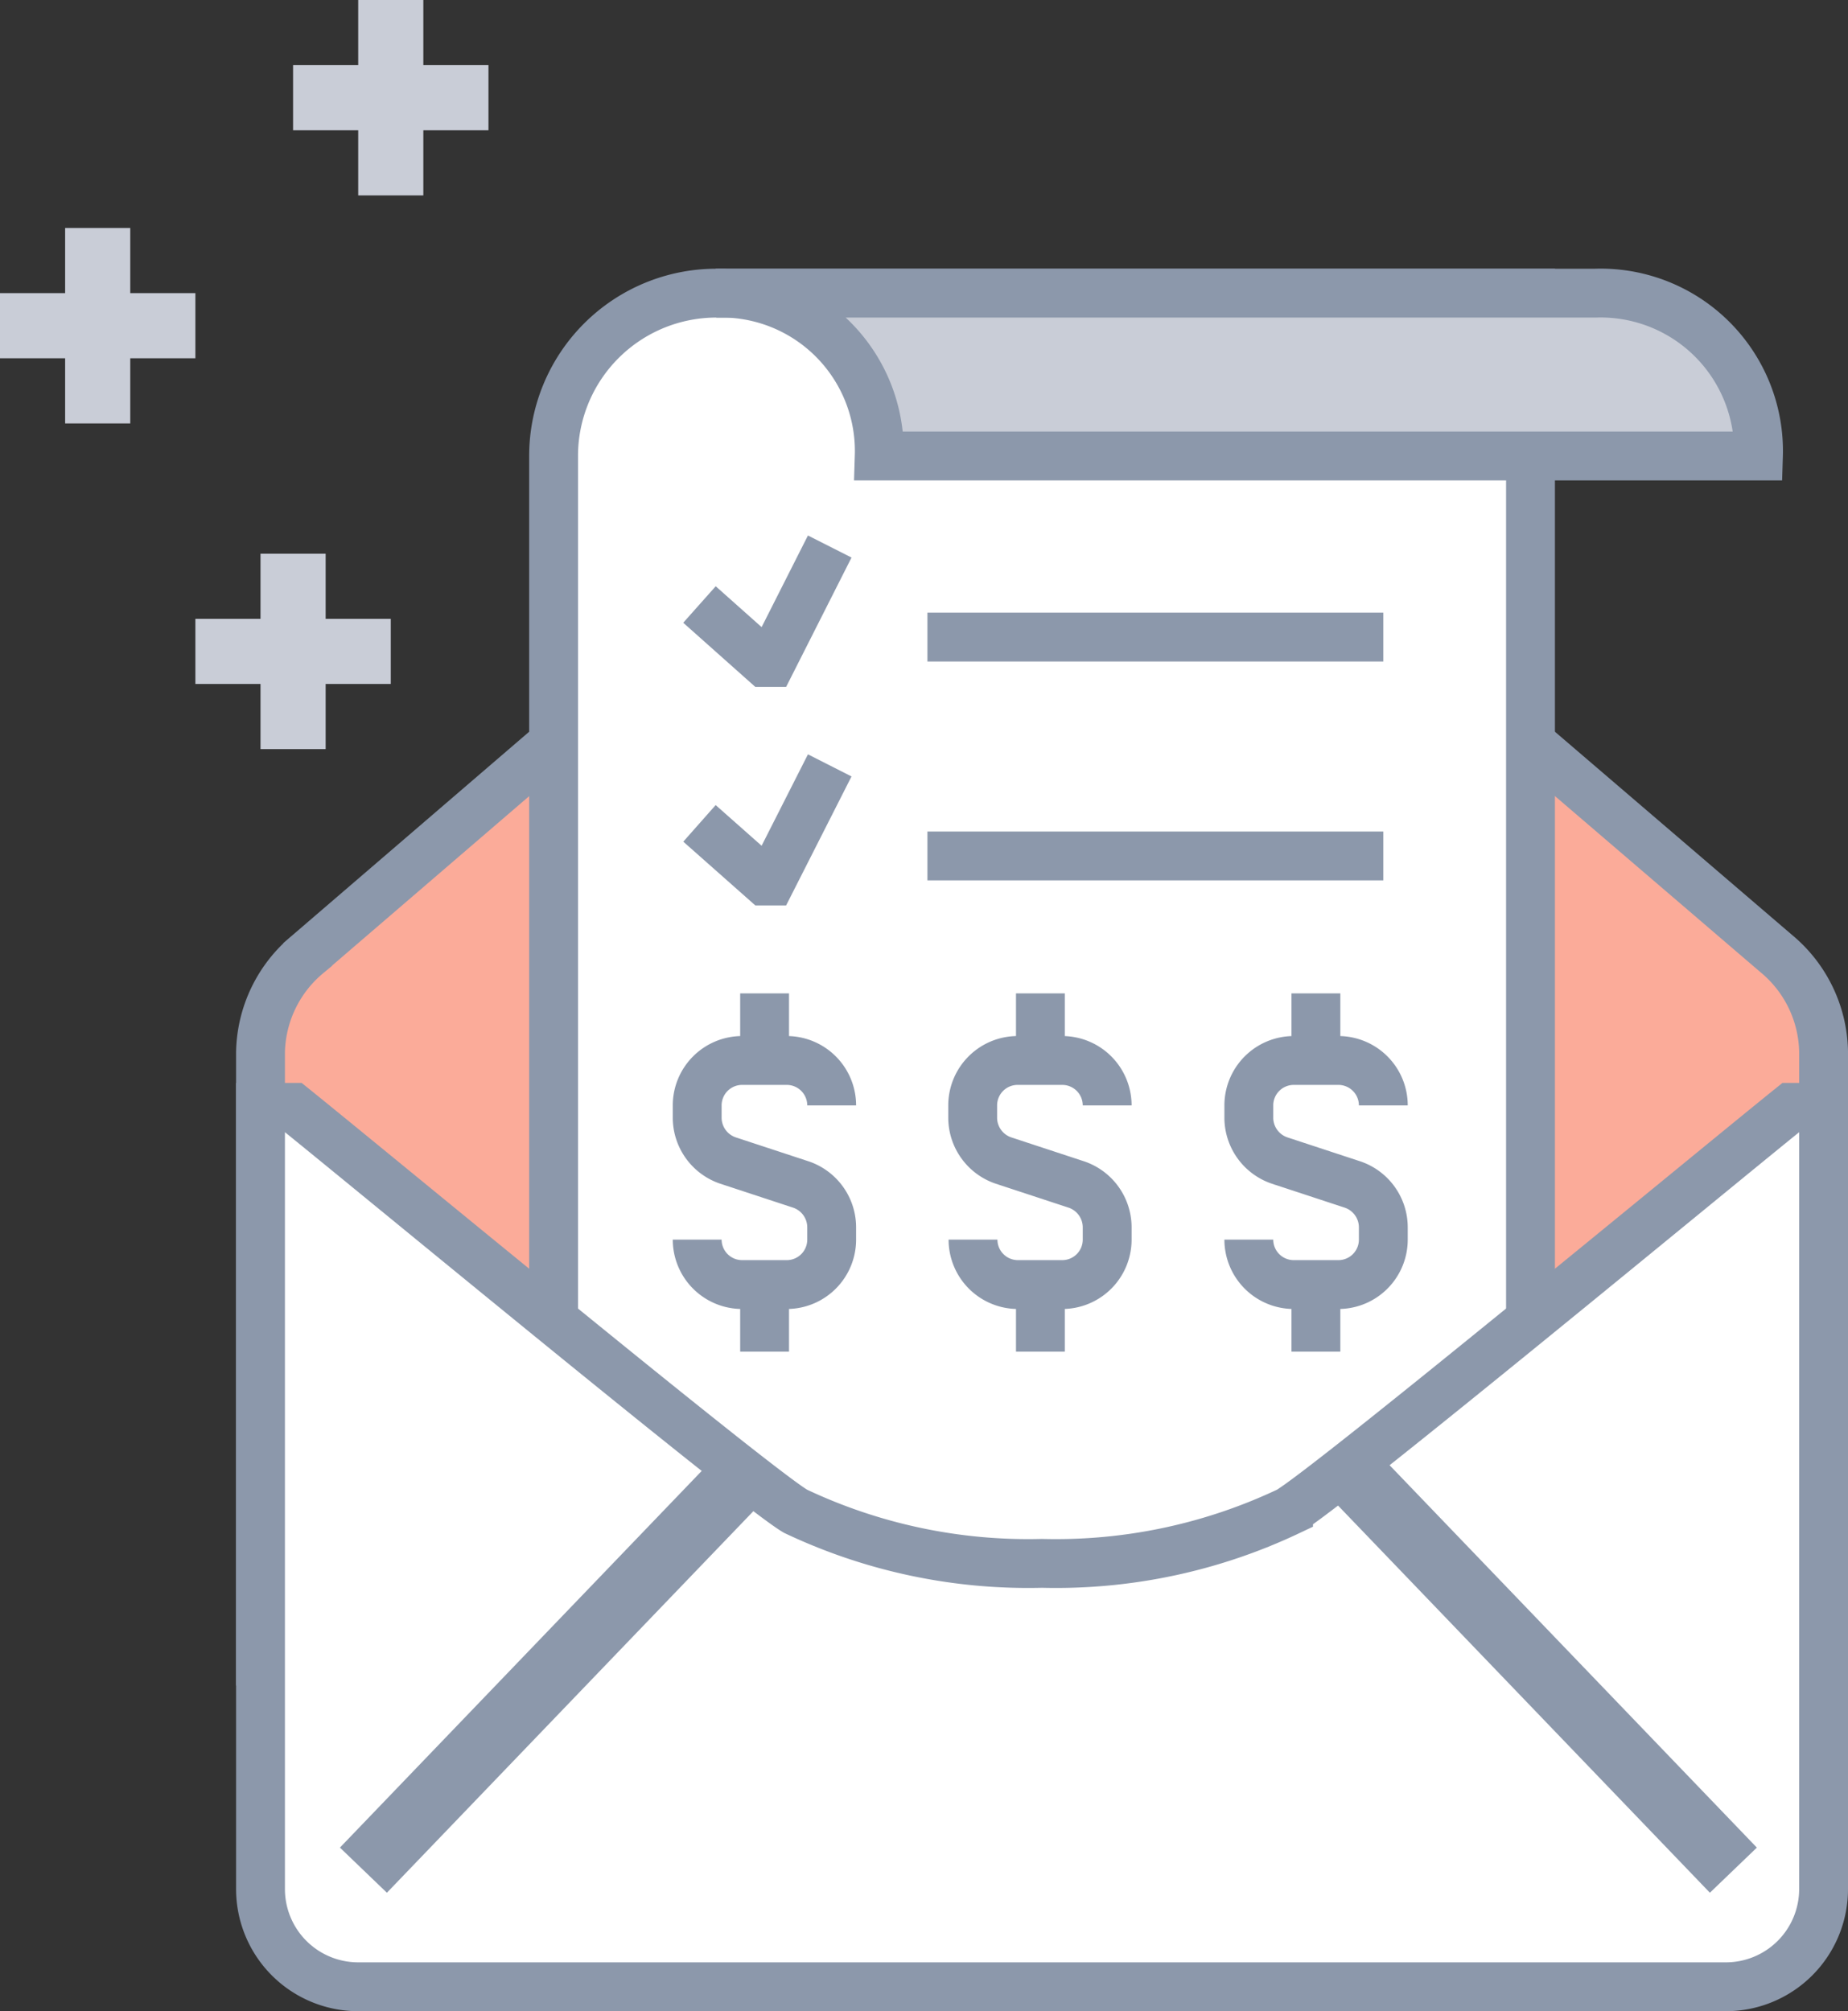 <svg id="Layer_1" data-name="Layer 1" xmlns="http://www.w3.org/2000/svg" viewBox="0 0 56.75 61.75"><rect x="0" y="0" width="56.75" height="61.75" fill="#333333" stroke="none"/><title>OPA_icon</title><line x1="9" y1="17" x2="9" y2="23" style="fill:none;stroke:#c9cdd7;stroke-miterlimit:10;stroke-width:2px"/><line x1="6" y1="20" x2="12" y2="20" style="fill:none;stroke:#c9cdd7;stroke-miterlimit:10;stroke-width:2px"/><line x1="12" x2="12" y2="6" style="fill:none;stroke:#c9cdd7;stroke-miterlimit:10;stroke-width:2px"/><line x1="9" y1="3" x2="15" y2="3" style="fill:none;stroke:#c9cdd7;stroke-miterlimit:10;stroke-width:2px"/><line x1="3" y1="7" x2="3" y2="13" style="fill:none;stroke:#c9cdd7;stroke-miterlimit:10;stroke-width:2px"/><line y1="10" x2="6" y2="10" style="fill:none;stroke:#c9cdd7;stroke-miterlimit:10;stroke-width:2px"/><path d="M78,70V51.28a4,4,0,0,0-1.45-3L69.22,42H38.78l-7.33,6.3a4,4,0,0,0-1.45,3V70Z" transform="translate(-22 -19)" style="fill:#fbab99;stroke:#8c98ab;stroke-miterlimit:10;stroke-width:1.5px"/><path d="M69,77V28H44a5,5,0,0,0-5,5V77Z" transform="translate(-22 -19)" style="fill:#fff;stroke:#8c98ab;stroke-miterlimit:10;stroke-width:1.5px"/><path d="M77,53c-2.18,1.75-14.16,11.66-15.43,12.4A16.68,16.68,0,0,1,54,67a16.68,16.68,0,0,1-7.57-1.6C45.16,64.66,33.18,54.75,31,53H30V77a3,3,0,0,0,3,3H75a3,3,0,0,0,3-3V53Z" transform="translate(-22 -19)" style="fill:#fff;stroke:#8c98ab;stroke-miterlimit:10;stroke-width:1.5px"/><line x1="41.52" y1="45.23" x2="53.23" y2="57.42" style="fill:none;stroke:#8c98ab;stroke-miterlimit:10;stroke-width:2px"/><line x1="11.16" y1="57.42" x2="22.87" y2="45.23" style="fill:none;stroke:#8c98ab;stroke-miterlimit:10;stroke-width:2px"/><path d="M76,33a4.85,4.85,0,0,0-5-5H44a4.85,4.85,0,0,1,5,5Z" transform="translate(-22 -19)" style="fill:#c9cdd7;stroke:#8c98ab;stroke-miterlimit:10;stroke-width:1.5px"/><line x1="28.48" y1="19.56" x2="42.48" y2="19.56" style="fill:none;stroke:#8c98ab;stroke-miterlimit:10;stroke-width:1.5px"/><polyline points="25.48 16.78 23.68 20.34 23.48 20.34 23.48 20.34 21.48 18.56" style="fill:none;stroke:#8c98ab;stroke-miterlimit:10;stroke-width:1.5px"/><line x1="28.48" y1="26.28" x2="42.48" y2="26.28" style="fill:none;stroke:#8c98ab;stroke-miterlimit:10;stroke-width:1.5px"/><polyline points="25.48 23.5 23.68 27.05 23.48 27.05 23.48 27.05 21.48 25.28" style="fill:none;stroke:#8c98ab;stroke-miterlimit:10;stroke-width:1.5px"/><path d="M43.41,57.06h0a1.38,1.38,0,0,0,1.38,1.38h1.37a1.38,1.38,0,0,0,1.38-1.38v-.38a1.39,1.39,0,0,0-.94-1.31l-2.25-.74a1.39,1.39,0,0,1-.94-1.31v-.38a1.38,1.38,0,0,1,1.38-1.38h1.37a1.38,1.38,0,0,1,1.38,1.38h0" transform="translate(-22 -19)" style="fill:none;stroke:#8c98ab;stroke-miterlimit:10;stroke-width:1.5px"/><line x1="23.48" y1="32.56" x2="23.48" y2="30.5" style="fill:none;stroke:#8c98ab;stroke-miterlimit:10;stroke-width:1.5px"/><line x1="23.48" y1="39.44" x2="23.48" y2="41.5" style="fill:none;stroke:#8c98ab;stroke-miterlimit:10;stroke-width:1.5px"/><path d="M51.88,57.06h0a1.38,1.38,0,0,0,1.38,1.38h1.37A1.38,1.38,0,0,0,56,57.06v-.38a1.39,1.39,0,0,0-.94-1.31l-2.25-.74a1.39,1.39,0,0,1-.94-1.31v-.38a1.38,1.38,0,0,1,1.38-1.38h1.37A1.38,1.38,0,0,1,56,52.94h0" transform="translate(-22 -19)" style="fill:none;stroke:#8c98ab;stroke-miterlimit:10;stroke-width:1.5px"/><line x1="31.95" y1="32.56" x2="31.95" y2="30.5" style="fill:none;stroke:#8c98ab;stroke-miterlimit:10;stroke-width:1.5px"/><line x1="31.95" y1="39.44" x2="31.95" y2="41.5" style="fill:none;stroke:#8c98ab;stroke-miterlimit:10;stroke-width:1.5px"/><path d="M60.35,57.06h0a1.38,1.38,0,0,0,1.38,1.38H63.1a1.38,1.38,0,0,0,1.38-1.38v-.38a1.39,1.39,0,0,0-.94-1.31l-2.25-.74a1.39,1.39,0,0,1-.94-1.31v-.38a1.38,1.38,0,0,1,1.38-1.38H63.1a1.38,1.38,0,0,1,1.38,1.38h0" transform="translate(-22 -19)" style="fill:none;stroke:#8c98ab;stroke-miterlimit:10;stroke-width:1.5px"/><line x1="40.41" y1="32.56" x2="40.41" y2="30.5" style="fill:none;stroke:#8c98ab;stroke-miterlimit:10;stroke-width:1.5px"/><line x1="40.41" y1="39.44" x2="40.41" y2="41.5" style="fill:none;stroke:#8c98ab;stroke-miterlimit:10;stroke-width:1.5px"/></svg>